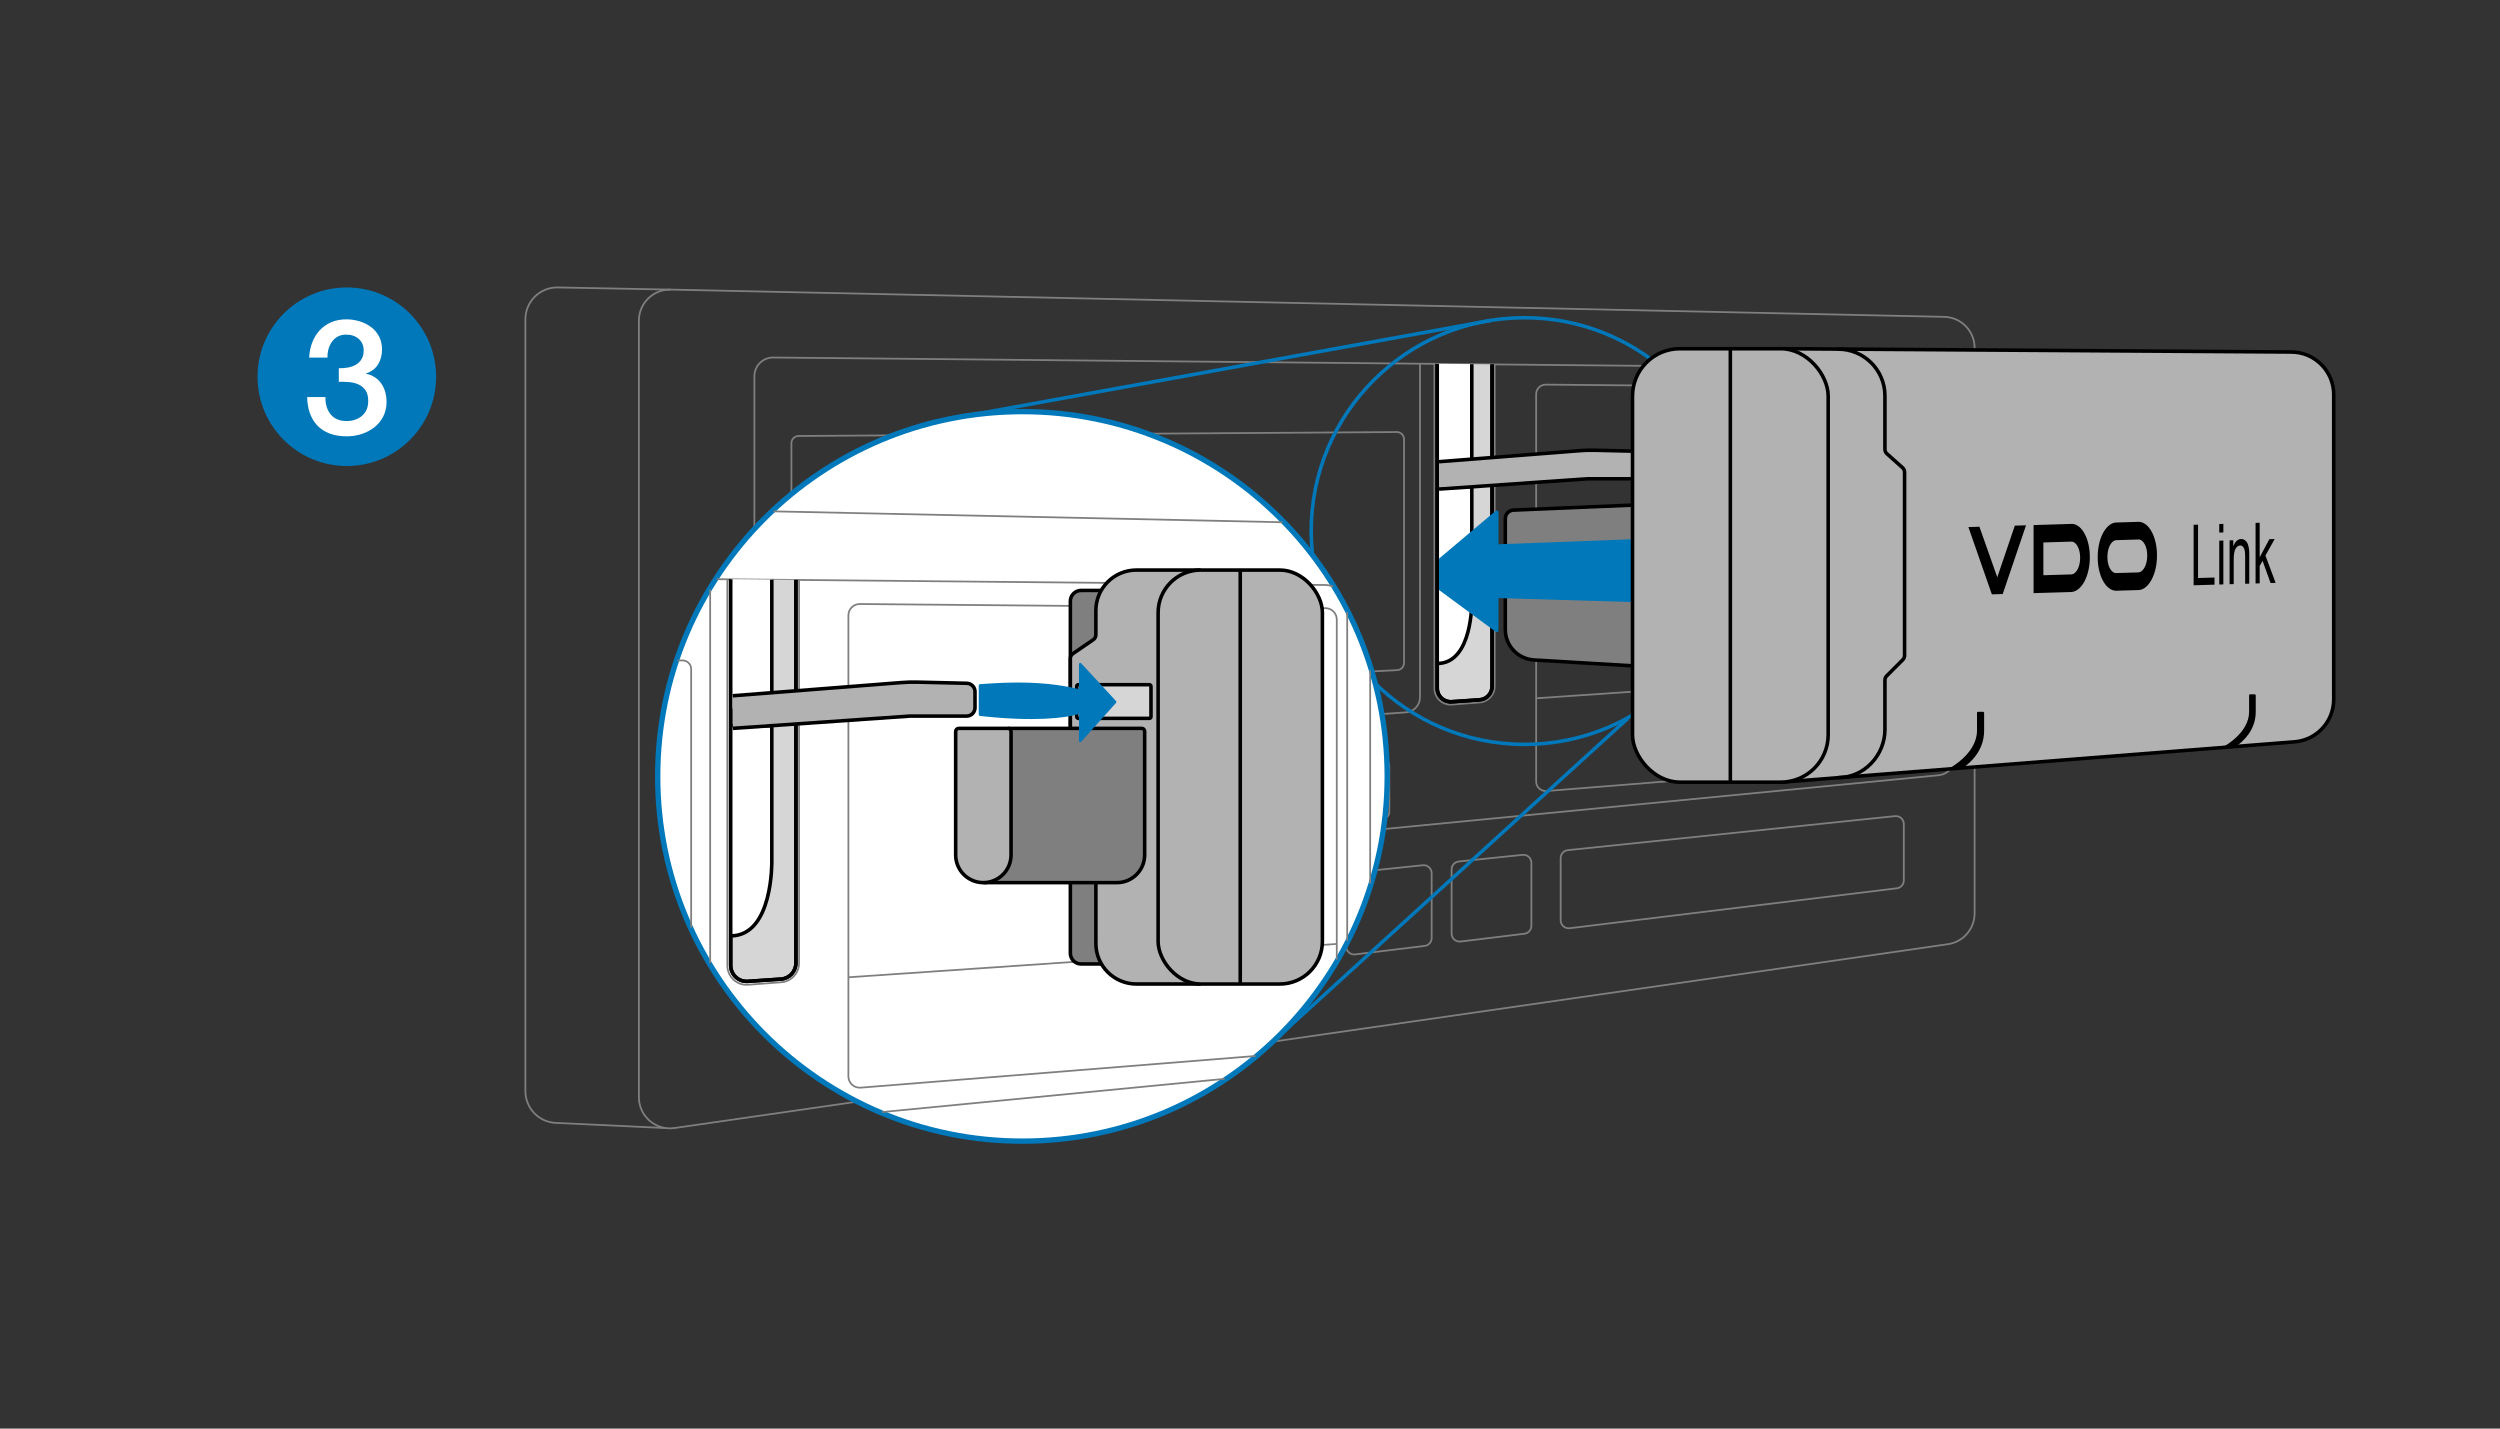 <?xml version="1.0" encoding="UTF-8"?>
<svg id="e" data-name="3" xmlns="http://www.w3.org/2000/svg" viewBox="0 0 1400 800">
  <rect x="0" y="0" width="1400" height="800" fill="#333333" stroke="none"/>
  <defs>
    <style>
      .h {
        fill: #0078ba;
      }

      .i, .j, .k {
        fill: #fff;
      }

      .j, .l, .m, .n, .o, .p, .q, .r, .s, .k {
        stroke-miterlimit: 10;
      }

      .j, .l, .m, .n, .p, .q {
        stroke: #000;
      }

      .j, .l, .m, .n, .p, .q, .r {
        stroke-width: 2px;
      }

      .l {
        fill: #7f7f7f;
      }

      .m {
        fill: #d6d6d6;
      }

      .n {
        fill: #b2b2b2;
      }

      .o, .p {
        stroke-linecap: round;
      }

      .o, .p, .q, .r, .s {
        fill: none;
      }

      .o, .s {
        stroke: #7f7f7f;
      }

      .r, .k {
        stroke: #0078ba;
      }

      .k {
        stroke-width: 3px;
      }
    </style>
  </defs>
  <g>
    <path class="s" d="M377.67,631.71l713.19-102.97c8.56-1.24,14.92-8.57,14.92-17.23V194.83c0-9.47-7.57-17.2-17.03-17.4l-713.19-15.26c-9.76-.21-17.78,7.64-17.78,17.4v434.9c0,10.6,9.4,18.74,19.89,17.23Z"/>
    <path class="s" d="M1084.62,206.44l-651.61-6.23c-5.81-.06-10.55,4.64-10.55,10.45V486.94c0,6.17,5.32,11,11.46,10.4l651.61-63.19c5.35-.52,9.44-5.02,9.44-10.4V216.89c0-5.73-4.62-10.39-10.35-10.45Z"/>
    <path class="s" d="M375.56,162.18l-63.17-1.21c-9.98-.19-18.17,7.85-18.17,17.83v432.22c0,9.52,7.48,17.37,17,17.81l61.45,2.88"/>
    <path class="s" d="M422.46,423.56l364.81-24.62c4.47-.3,7.93-4.01,7.93-8.49V203.6"/>
    <path class="s" d="M786.26,245.98v125.26c0,2.14-1.68,3.91-3.82,4.02l-335.01,17.28c-2.3,.12-4.24-1.72-4.24-4.02V248.18c0-2.22,1.79-4.01,4-4.03l335.01-2.21c2.24-.01,4.06,1.79,4.06,4.03Z"/>
    <path class="s" d="M860.25,220.73v216.93c0,3.12,2.66,5.57,5.77,5.32l219.13-17.59c2.77-.22,4.91-2.54,4.91-5.32V222.68c0-2.93-2.36-5.31-5.29-5.34l-219.13-1.95c-2.97-.03-5.39,2.37-5.39,5.34Z"/>
    <line class="s" x1="860.25" y1="391.03" x2="1090.06" y2="375.34"/>
    <path class="s" d="M803.29,203.75v181.79c0,5.27,4.48,9.42,9.73,9.02l15.64-1.19c4.72-.36,8.36-4.29,8.36-9.02V204.07"/>
    <path class="s" d="M447.03,489.65l76.12-7.29c1.76-.17,3.1-1.65,3.1-3.41v-29.81c0-2-1.71-3.58-3.7-3.42l-76.12,6.17c-1.78,.14-3.15,1.63-3.15,3.42v30.92c0,2.02,1.74,3.6,3.75,3.41Z"/>
    <path class="s" d="M540.92,480.66l71.96-6.89c1.76-.17,3.1-1.65,3.1-3.41v-28.49c0-2-1.71-3.58-3.7-3.42l-71.96,5.83c-1.78,.14-3.15,1.63-3.15,3.42v29.54c0,2.02,1.74,3.6,3.75,3.41Z"/>
    <path class="s" d="M631.53,471.98l64.08-6.13c1.76-.17,3.1-1.65,3.1-3.41v-27.27c0-2-1.71-3.58-3.7-3.42l-64.08,5.19c-1.78,.14-3.15,1.63-3.15,3.42v28.21c0,2.02,1.74,3.6,3.75,3.41Z"/>
    <path class="s" d="M712.73,464.21l62.17-5.95c1.76-.17,3.1-1.65,3.1-3.41v-26.11c0-2-1.71-3.58-3.7-3.42l-62.17,5.04c-1.78,.14-3.15,1.63-3.15,3.42v27.02c0,2.02,1.74,3.6,3.75,3.41Z"/>
    <path class="s" d="M467.87,569.98l258.14-31.5c2.25-.27,3.94-2.19,3.94-4.45v-37.57c0-2.66-2.3-4.74-4.95-4.46l-258.14,26.85c-2.29,.24-4.02,2.16-4.02,4.46v42.22c0,2.69,2.36,4.78,5.03,4.45Z"/>
    <path class="s" d="M758.89,534.47l38.9-4.75c2.25-.27,3.94-2.19,3.94-4.45v-36.28c0-2.66-2.3-4.74-4.95-4.46l-38.9,4.05c-2.29,.24-4.02,2.16-4.02,4.46v36.98c0,2.69,2.36,4.78,5.03,4.45Z"/>
    <path class="s" d="M817.93,527.26l35.71-4.36c2.25-.27,3.94-2.19,3.94-4.45v-35.27c0-2.66-2.3-4.74-4.95-4.46l-35.71,3.71c-2.29,.24-4.02,2.16-4.02,4.46v35.91c0,2.69,2.36,4.78,5.03,4.45Z"/>
    <path class="s" d="M879,519.81l183.2-22.36c2.25-.27,3.94-2.19,3.94-4.45v-31.51c0-2.66-2.3-4.74-4.95-4.46l-183.2,19.06c-2.29,.24-4.02,2.16-4.02,4.46v34.81c0,2.69,2.36,4.78,5.03,4.45Z"/>
    <path class="o" d="M943.72,299.16l11.54-47.62c.46-1.91,2.18-3.26,4.15-3.26h42.9c1.99,0,3.71,1.37,4.16,3.31l10.31,44.76"/>
    <g>
      <circle class="r" cx="853.74" cy="297.39" r="119.47"/>
      <line class="r" x1="835.25" y1="179.35" x2="535.18" y2="233.92"/>
      <line class="r" x1="708.97" y1="586.81" x2="911.62" y2="402.28"/>
    </g>
    <circle class="k" cx="572.57" cy="434.77" r="204.27"/>
    <g>
      <line class="s" x1="718.23" y1="292.46" x2="433.17" y2="286.36"/>
      <line class="s" x1="767.3" y1="494.87" x2="767.3" y2="375.31"/>
      <path class="s" d="M746.58,328.47c-1.38-.55-2.89-.86-4.47-.87l-340.75-3.26"/>
      <line class="s" x1="754.43" y1="526.93" x2="754.43" y2="342.74"/>
      <line class="s" x1="493.89" y1="622.76" x2="685.85" y2="604.14"/>
      <line class="s" x1="397.69" y1="539.41" x2="397.69" y2="330.11"/>
      <path class="s" d="M379.39,369.87l2.83-.02c2.66-.02,4.83,2.13,4.83,4.8v144.78"/>
      <path class="s" d="M748.59,537.42v-190.5c0-3.49-2.81-6.32-6.3-6.35l-260.78-2.32c-3.53-.03-6.41,2.82-6.41,6.35v258.16c0,3.71,3.16,6.63,6.86,6.33l221.21-17.75"/>
      <line class="s" x1="475.1" y1="547.27" x2="748.59" y2="528.59"/>
      <path class="s" d="M407.32,324.39v216.34c0,6.27,5.33,11.21,11.58,10.74l18.62-1.41c5.62-.43,9.95-5.11,9.95-10.74v-214.54"/>
      <path class="m" d="M445.71,324.75v214.58c0,4.72-3.66,8.64-8.37,8.96l-18.56,1.27c-5.19,.36-9.6-3.76-9.6-8.96v-216.18"/>
      <polygon class="i" points="432.21 324.63 432.21 387.91 409.19 397.21 409.19 324.42 432.21 324.63"/>
      <path class="j" d="M409.19,524.09c23.79,0,23.02-41.81,23.02-41.81v-75.91h-23.02"/>
      <line class="q" x1="432.21" y1="387.91" x2="432.21" y2="324.63"/>
      <line class="q" x1="509.47" y1="401" x2="509.47" y2="381.99"/>
      <path class="q" d="M409.19,324.42v216.18c0,5.2,4.41,9.32,9.6,8.96l18.56-1.27c4.71-.32,8.37-4.24,8.37-8.96v-214.58"/>
      <path class="n" d="M410.38,389.62l94.44-7.39c2.96-.23,5.93-.31,8.9-.24l27.7,.65c2.55,.06,4.58,2.14,4.58,4.69v8.99c0,2.59-2.1,4.69-4.69,4.69h-31.83l-99.1,6.87"/>
    </g>
    <g>
      <path class="l" d="M616.68,330.65h-11.28c-3.31,0-6,2.69-6,6v197.18c0,3.31,2.69,6,6,6h11.4"/>
      <path class="n" d="M672.38,319.23h-36.01c-12.53,0-22.69,10.16-22.69,22.69v13.57c0,1.1-.54,2.13-1.45,2.75l-11.38,7.79c-.91,.62-1.45,1.65-1.45,2.75v103.41c0,1.1,.54,2.13,1.45,2.75l11.39,7.83c.9,.62,1.45,1.65,1.45,2.75v42.84c0,12.53,10.16,22.69,22.69,22.69h36.01"/>
      <path class="l" d="M564.44,407.89h74.91c.92,0,1.66,.75,1.66,1.66v69.21c0,8.56-6.94,15.51-15.51,15.51h-74.82"/>
      <rect class="n" x="648.55" y="319.23" width="91.99" height="231.82" rx="23.83" ry="23.83"/>
      <path class="n" d="M536.93,407.89h27.51c.97,0,1.75,.78,1.75,1.75v69.13c0,8.56-6.94,15.51-15.51,15.51h0c-8.56,0-15.51-6.94-15.51-15.51v-69.13c0-.97,.78-1.75,1.75-1.75Z"/>
      <rect class="m" x="602.96" y="383.43" width="41.59" height="18.85" rx=".91" ry=".91"/>
      <line class="j" x1="694.54" y1="319.23" x2="694.54" y2="551.04"/>
      <path class="h" d="M625.01,393.57l-19.56,21.79c-.43,.48-1.23,.18-1.23-.47v-15.07c-7.56,2.3-24.91,4.48-55.41,1.12-.41-.04-.72-.45-.72-.93v-15.98c0-.5,.34-.91,.76-.92,5.71-.19,31.18-3.13,55.36,2.82v-14.02c0-.64,.79-.95,1.23-.48l19.56,21.19c.25,.27,.25,.68,0,.95Z"/>
    </g>
    <g>
      <path class="m" d="M835.55,204.05v180.31c0,3.97-3.07,7.26-7.03,7.53l-15.6,1.07c-4.36,.3-8.06-3.16-8.06-7.53V203.77"/>
      <polygon class="i" points="824.2 203.95 824.2 257.12 804.86 264.94 804.86 203.77 824.2 203.95"/>
      <path class="j" d="M804.86,371.55c19.99,0,19.35-35.14,19.35-35.14v-63.79h-19.35"/>
      <line class="q" x1="824.2" y1="257.12" x2="824.2" y2="203.95"/>
      <line class="q" x1="889.13" y1="268.12" x2="889.13" y2="252.15"/>
      <path class="q" d="M804.86,203.77v181.66c0,4.37,3.7,7.83,8.06,7.53l15.6-1.07c3.96-.27,7.03-3.56,7.03-7.53V204.05"/>
      <path class="n" d="M805.86,258.55l79.36-6.21c2.49-.19,4.98-.26,7.48-.2l23.28,.54c2.14,.05,3.85,1.8,3.85,3.94v7.55c0,2.18-1.76,3.94-3.94,3.94h-26.75l-83.27,5.78"/>
    </g>
    <path class="l" d="M914.21,282.86l-66.72,2.81c-2.53,.11-4.52,2.19-4.52,4.72v62.16c0,9.03,7.03,16.49,16.05,17.03l55.2,3.29"/>
    <path class="h" d="M805.86,312.81l31.67-26.68c.65-.55,1.64-.09,1.64,.76v17.9l75.04-2.82v35.2s-75.04-2.26-75.04-2.26v18.08c0,.82-.93,1.29-1.59,.8l-31.72-23.39v-17.61Z"/>
    <path class="n" d="M997.26,195.28l285.95,1.85c13.1,.08,23.67,10.73,23.67,23.82v170.73c0,12.43-9.56,22.78-21.96,23.75l-287.66,22.59"/>
    <rect class="n" x="914.21" y="195.28" width="109.57" height="242.73" rx="26.52" ry="26.52"/>
    <path class="p" d="M1029.43,195.53c14.43,0,26.13,11.7,26.13,26.13v29.93c0,.96,.41,1.87,1.12,2.51l8.76,7.83c.71,.64,1.12,1.55,1.12,2.51v102.64c0,.89-.35,1.74-.98,2.37l-9.04,9.07c-.63,.63-.98,1.48-.98,2.37v27.69c0,14.43-11.7,26.91-26.13,26.91"/>
    <line class="p" x1="968.99" y1="195.28" x2="968.99" y2="438.01"/>
    <g>
      <polygon points="1118.48 323.27 1108.47 294.97 1102.3 295.16 1115.44 332.83 1121.52 332.66 1134.58 294.17 1128.3 294.36 1118.48 323.27"/>
      <path d="M1160.59,293.37l-21.78,.67v38.11l20.78-.61c5.83-.01,10.63-8.56,10.72-19.1,0-.02,0-.03,0-.05v-.19c.09-10.03-4.18-18.31-9.72-18.83Zm-.34,28.29l-15.97,.47v-18.35l16.03-.49c2.63,.37,4.62,4.34,4.57,9.11,.01,4.75-2,8.78-4.62,9.25Z"/>
      <path d="M1197.79,292.22l-13.2,.41c-5.59,.74-9.95,9.31-9.87,19.44-.02,10.25,4.47,18.55,10.14,18.74l13.04-.38c5.63-.61,10.05-9.16,10.01-19.36,.05-10.28-4.43-18.63-10.11-18.85Zm0,28.32l-13.2,.39c-2.57-.45-4.49-4.36-4.44-9.03-.04-4.82,1.99-8.93,4.65-9.4l13.2-.4c2.58,.46,4.51,4.43,4.44,9.13,.01,4.78-2.01,8.83-4.65,9.31Z"/>
      <polygon points="1230.91 293.8 1228.43 293.88 1228.43 327.76 1240.12 327.41 1240.12 323.41 1230.91 323.69 1230.91 293.8"/>
      <polygon points="1242.78 327.34 1245.08 327.27 1245.08 302.71 1242.78 302.78 1242.78 327.34"/>
      <polygon points="1242.78 298.23 1245.08 298.16 1245.08 293.37 1242.78 293.44 1242.78 298.23"/>
      <path d="M1258.74,304.63c-.34-.85-.85-1.54-1.54-2.05-.68-.51-1.44-.75-2.25-.73-1.88,.06-3.32,1.45-4.31,4.18v-3.49l-2.07,.06v24.56l2.3-.07v-13.41c0-3.15,.36-5.29,1.07-6.44,.71-1.15,1.55-1.74,2.53-1.76,.61-.02,1.15,.22,1.6,.7,.45,.49,.77,1.15,.95,1.98,.18,.84,.27,2.1,.27,3.8v14.95l2.3-.07v-15.11c0-1.93-.04-3.28-.13-4.05-.14-1.18-.37-2.2-.71-3.06Z"/>
      <polygon points="1268.65 311.12 1273.82 301.84 1270.85 301.93 1265.42 312.09 1265.42 292.74 1263.12 292.81 1263.12 326.74 1265.42 326.67 1265.42 316.93 1267.04 314.06 1271.52 326.49 1274.35 326.41 1268.65 311.12"/>
    </g>
    <path d="M1091.42,430.38c.13-.06,15.7-8.19,15.7-21.24v-9.89c0-.36,.29-.65,.65-.65h2.69c.36,0,.65,.29,.65,.65v9.89c0,10.93-7.25,17.69-11.83,20.87-2.21,.14-7.87,.37-7.87,.37Z"/>
    <path d="M1244.96,418.26c.12-.06,14.54-7.59,14.54-19.68v-9.16c0-.34,.27-.61,.61-.61h2.49c.34,0,.61,.27,.61,.61v9.16c0,10.12-6.72,16.38-10.96,19.33-2.04,.13-7.29,.35-7.29,.35Z"/>
  </g>
  <circle class="h" cx="194.22" cy="210.97" r="50"/>
  <path class="i" d="M189.72,206.2c1.68,.06,3.36-.06,5.04-.36,1.68-.3,3.18-.82,4.5-1.58,1.32-.75,2.38-1.79,3.19-3.11,.81-1.32,1.22-2.94,1.22-4.86,0-2.7-.92-4.86-2.75-6.48-1.83-1.62-4.19-2.43-7.06-2.43-1.8,0-3.36,.36-4.68,1.08-1.32,.72-2.42,1.7-3.29,2.92-.87,1.23-1.52,2.61-1.94,4.14-.42,1.53-.6,3.11-.54,4.73h-10.26c.12-3.06,.69-5.9,1.71-8.51,1.02-2.61,2.41-4.87,4.19-6.79,1.77-1.92,3.92-3.42,6.44-4.5s5.37-1.62,8.55-1.62c2.46,0,4.87,.36,7.25,1.08,2.37,.72,4.5,1.77,6.39,3.15,1.89,1.38,3.4,3.14,4.54,5.26,1.14,2.13,1.71,4.58,1.71,7.33,0,3.18-.72,5.96-2.16,8.33-1.44,2.37-3.69,4.1-6.75,5.17v.18c3.6,.72,6.4,2.51,8.42,5.35,2.01,2.85,3.02,6.32,3.02,10.4,0,3-.6,5.69-1.8,8.05-1.2,2.37-2.82,4.38-4.86,6.03-2.04,1.65-4.41,2.92-7.11,3.83-2.7,.9-5.55,1.35-8.55,1.35-3.66,0-6.86-.53-9.58-1.58-2.73-1.05-5.01-2.53-6.84-4.46-1.83-1.92-3.23-4.23-4.19-6.93-.96-2.7-1.47-5.7-1.53-9h10.26c-.12,3.84,.82,7.04,2.83,9.58,2.01,2.55,5.02,3.83,9.05,3.83,3.42,0,6.28-.97,8.59-2.92,2.31-1.95,3.47-4.73,3.47-8.33,0-2.46-.48-4.41-1.44-5.85-.96-1.44-2.22-2.53-3.78-3.28-1.56-.75-3.32-1.22-5.27-1.4-1.95-.18-3.95-.24-5.98-.18v-7.65Z"/>
</svg>